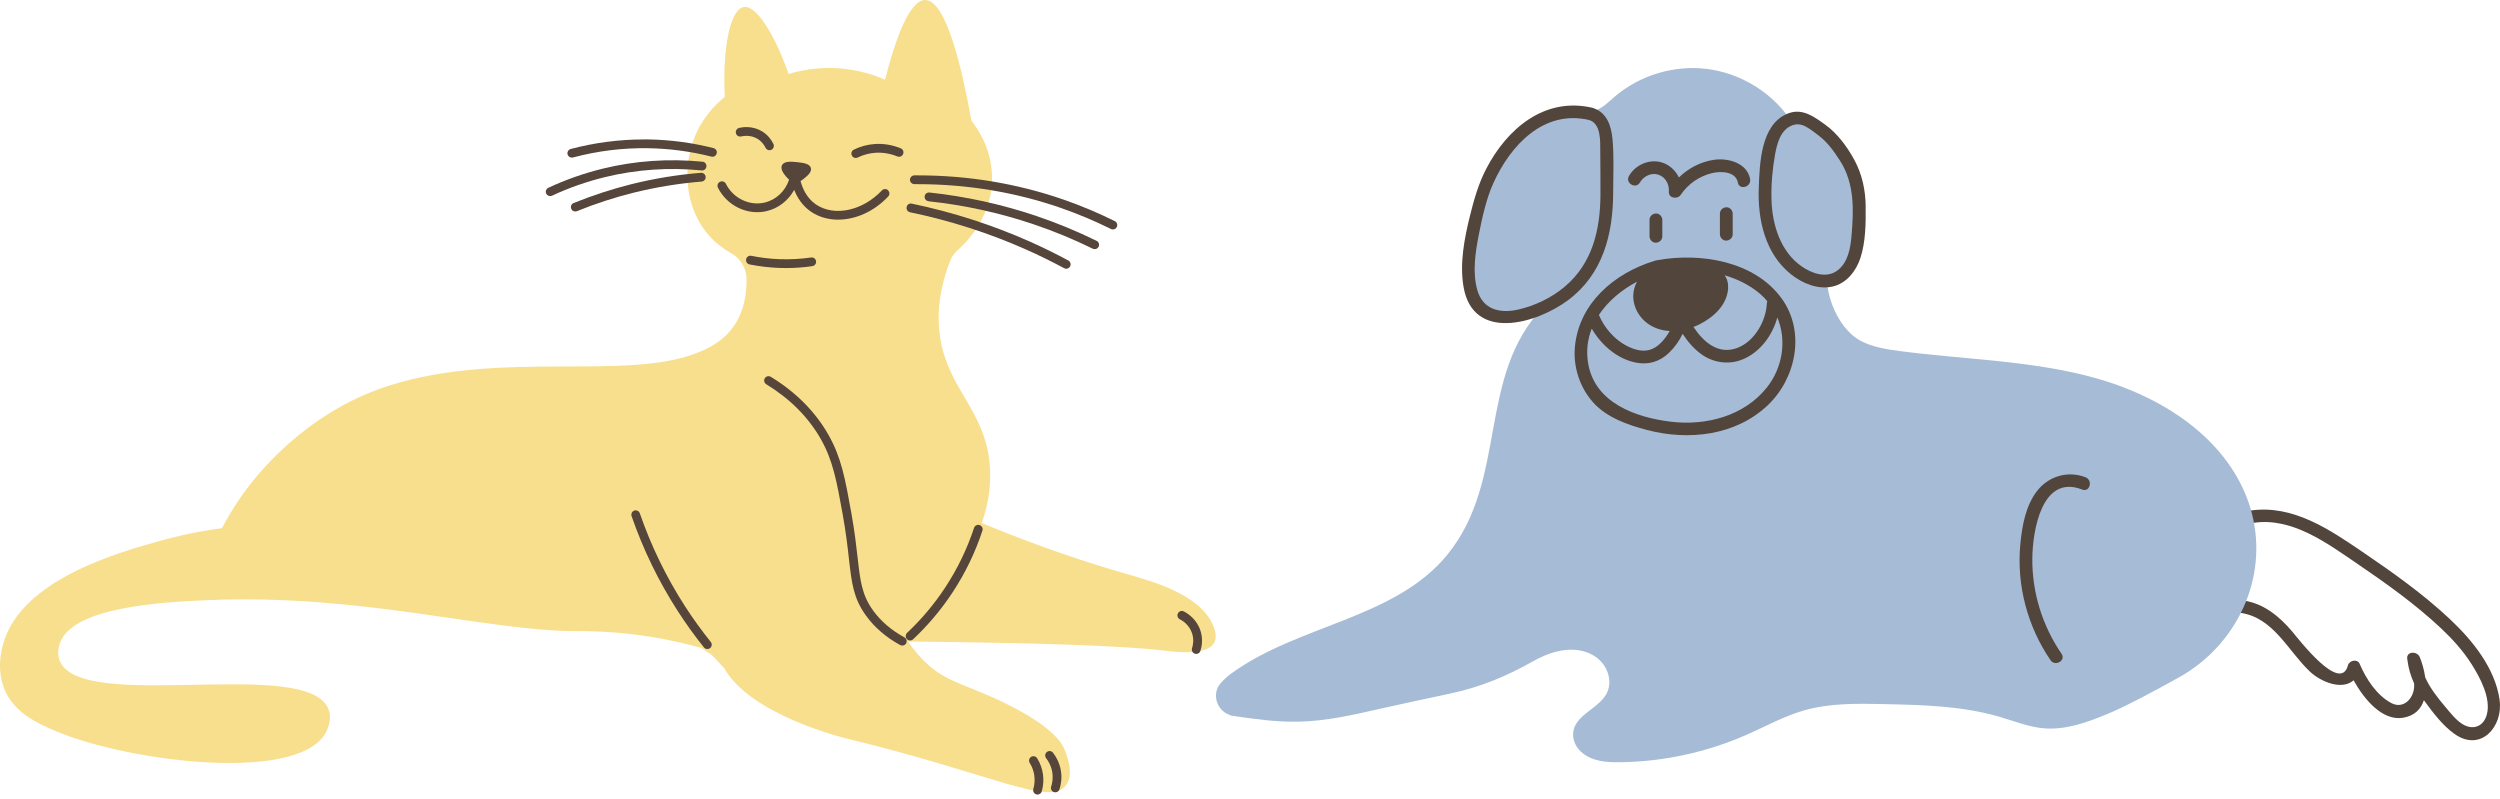 <svg xmlns="http://www.w3.org/2000/svg" fill="none" viewBox="0 0 551 176" height="176" width="551">
<path fill="#F8DF8D" d="M173.758 16.32C176.158 15.59 180.078 14.72 184.918 15.06C189.358 15.38 192.848 16.6 195.058 17.57C198.988 2.21 202.148 -0.02 203.938 0C208.548 0.06 212.068 15.24 214.108 26.62C215.368 28.2 218.528 32.63 218.648 38.93C218.808 47.38 213.378 53.1 211.008 55.19C210.318 55.8 209.768 56.58 209.438 57.44C206.468 65.07 206.618 70.84 207.238 74.59C209.108 85.97 217.158 90.52 218.148 102.47C218.598 107.99 217.338 112.56 216.378 115.28C229.588 120.75 240.258 124.18 247.858 126.37C253.768 128.07 264.318 130.89 267.298 137.69C267.628 138.44 268.378 140.22 267.608 141.64C265.988 144.6 259.018 143.67 256.708 143.4C247.548 142.31 228.978 141.68 200.158 141.39C200.818 142.39 201.888 143.89 203.458 145.47C208.378 150.44 212.508 150.59 221.338 154.89C232.458 160.3 234.188 164.1 234.648 165.25C235.128 166.45 236.748 170.48 235.028 172.97C231.578 177.97 218.988 170.59 186.318 162.7C186.318 162.7 165.438 157.66 159.628 147.28L156.848 144.32L154.528 142.8C150.108 141.56 143.728 140.09 135.958 139.44C131.498 139.07 128.208 139.1 127.198 139.1C107.338 139.15 79.787 130.79 45.617 132.28C35.688 132.71 15.447 133.77 13.098 142.07C12.947 142.61 12.568 143.96 13.098 145.46C17.387 157.48 67.987 144.39 72.427 156.38C73.088 158.15 72.487 159.82 72.237 160.52C67.817 172.89 28.738 168.13 12.148 161.08C8.068 159.35 3.258 157.06 1.118 152.23C-0.902 147.67 0.358 143.09 0.738 141.78C4.838 127.62 26.218 121.71 35.727 119.08C41.428 117.51 46.148 116.77 48.917 116.41C50.047 114.25 51.807 111.17 54.367 107.78C55.688 106.03 66.567 91.07 85.748 84.99C110.758 77.06 138.268 84.13 154.008 77.62C156.028 76.79 158.968 75.44 161.238 72.55C164.008 69.02 164.608 64.76 164.528 61.35C164.478 59.01 163.148 56.9 161.088 55.76C159.678 54.98 158.128 53.89 156.688 52.38C151.058 46.46 150.378 37.5 152.888 30.75C154.588 26.16 157.578 23.11 159.738 21.33C159.188 10.14 161.048 2.03 163.918 1.55C166.658 1.09 170.698 7.47 173.808 16.3L173.758 16.32Z"></path>
<path fill="#55453A" d="M164.448 57.13C164.558 56.62 165.018 56.28 165.578 56.38C167.588 56.79 169.648 57.04 171.708 57.12C174.078 57.21 176.448 57.09 178.758 56.75C179.048 56.72 179.288 56.78 179.488 56.93C179.688 57.08 179.818 57.31 179.858 57.57C179.938 58.09 179.568 58.58 179.038 58.66C177.118 58.94 175.158 59.08 173.228 59.08C172.698 59.08 172.158 59.07 171.638 59.05C169.468 58.96 167.308 58.7 165.208 58.28C164.948 58.23 164.728 58.08 164.588 57.86C164.448 57.64 164.398 57.39 164.448 57.13Z"></path>
<path fill="#55453A" d="M168.558 83.37C168.838 82.91 169.438 82.78 169.888 83.05C175.428 86.44 179.698 90.74 182.588 95.83C185.428 100.84 186.268 105.45 187.638 113.08C188.378 117.2 188.748 120.5 189.018 122.9C189.598 128.03 189.948 131.11 192.418 134.54C194.148 136.93 196.468 138.92 199.328 140.47C199.798 140.73 199.968 141.32 199.718 141.78C199.558 142.09 199.228 142.28 198.868 142.28C198.708 142.28 198.548 142.24 198.408 142.17C195.298 140.48 192.748 138.29 190.858 135.67C188.088 131.83 187.718 128.55 187.098 123.12C186.818 120.58 186.458 117.42 185.738 113.42C184.398 105.99 183.588 101.51 180.908 96.77C178.178 91.97 174.138 87.9 168.888 84.69C168.668 84.55 168.508 84.34 168.448 84.09C168.388 83.84 168.428 83.58 168.568 83.36L168.558 83.37Z"></path>
<path fill="#55453A" d="M199.908 139.49C203.098 136.5 205.928 133.13 208.318 129.49C211.008 125.41 213.148 120.99 214.678 116.35C214.838 115.85 215.378 115.56 215.898 115.73C216.148 115.81 216.348 115.98 216.468 116.21C216.588 116.44 216.608 116.7 216.528 116.95C214.948 121.75 212.738 126.33 209.948 130.56C207.478 134.32 204.548 137.8 201.248 140.9C201.068 141.07 200.828 141.16 200.588 141.16C200.318 141.16 200.068 141.05 199.878 140.86C199.518 140.47 199.528 139.85 199.918 139.49H199.908Z"></path>
<path fill="#55453A" d="M139.228 113.03C139.338 112.8 139.538 112.62 139.788 112.54C140.018 112.45 140.278 112.46 140.518 112.58C140.758 112.69 140.938 112.9 141.018 113.14C143.518 120.37 146.878 127.27 150.998 133.65C152.728 136.34 154.638 138.97 156.648 141.48C156.808 141.68 156.888 141.93 156.858 142.19C156.828 142.45 156.708 142.68 156.508 142.84C156.328 142.98 156.118 143.05 155.898 143.05C155.608 143.05 155.328 142.92 155.148 142.69C153.108 140.15 151.168 137.46 149.388 134.69C145.188 128.18 141.758 121.14 139.208 113.77C139.118 113.53 139.138 113.26 139.248 113.03H139.228Z"></path>
<path fill="#55453A" d="M231.438 165.54C231.698 165.57 231.928 165.7 232.088 165.9C232.688 166.68 233.478 167.97 233.798 169.72C234.128 171.51 233.818 173.01 233.508 173.96C233.388 174.36 233.018 174.63 232.588 174.63C232.488 174.63 232.378 174.61 232.288 174.58C231.788 174.42 231.508 173.87 231.678 173.36C231.918 172.62 232.158 171.46 231.898 170.07C231.658 168.72 231.038 167.71 230.568 167.1C230.238 166.68 230.318 166.08 230.728 165.74C230.938 165.58 231.198 165.5 231.438 165.54Z"></path>
<path fill="#55453A" d="M226.948 168.14C226.808 167.92 226.768 167.66 226.828 167.41C226.888 167.16 227.038 166.95 227.258 166.81C227.468 166.68 227.728 166.63 227.978 166.69C228.238 166.75 228.448 166.9 228.588 167.12C229.258 168.2 229.688 169.38 229.868 170.63C230.048 171.87 229.958 173.18 229.608 174.42C229.488 174.84 229.098 175.12 228.678 175.12C228.588 175.12 228.488 175.11 228.398 175.08C227.888 174.93 227.598 174.4 227.748 173.89C228.028 172.93 228.098 171.9 227.958 170.91C227.818 169.93 227.478 168.99 226.948 168.14Z"></path>
<path fill="#55453A" d="M259.618 135.18C259.858 134.71 260.418 134.51 260.918 134.76C261.738 135.18 263.728 136.42 264.568 138.96C265.218 140.91 264.848 142.61 264.568 143.46C264.438 143.86 264.068 144.13 263.648 144.13C263.538 144.13 263.428 144.11 263.328 144.07C263.108 144 262.908 143.83 262.788 143.6C262.668 143.37 262.648 143.11 262.728 142.86C262.928 142.24 263.198 140.98 262.728 139.57C262.108 137.71 260.638 136.79 260.038 136.49C259.808 136.37 259.638 136.17 259.558 135.93C259.478 135.68 259.498 135.42 259.618 135.19V135.18Z"></path>
<path fill="#55453A" d="M202.218 40.58H201.528C200.998 40.58 200.568 40.15 200.558 39.63C200.558 39.09 200.988 38.66 201.518 38.65C201.778 38.65 202.038 38.65 202.298 38.65C213.358 38.65 224.138 40.44 234.368 43.98C238.208 45.31 242.028 46.91 245.708 48.74C246.188 48.98 246.378 49.56 246.148 50.03C245.978 50.36 245.648 50.57 245.278 50.57C245.128 50.57 244.978 50.53 244.848 50.47C241.258 48.68 237.528 47.12 233.748 45.81C223.728 42.34 213.128 40.59 202.238 40.59L202.218 40.58Z"></path>
<path fill="#55453A" d="M204.648 44.35C204.118 44.29 203.738 43.81 203.788 43.29C203.848 42.74 204.298 42.4 204.848 42.43C212.888 43.29 220.818 45.04 228.438 47.61C232.958 49.14 237.408 50.98 241.688 53.08C241.918 53.19 242.098 53.39 242.178 53.63C242.268 53.87 242.248 54.14 242.138 54.37C241.968 54.71 241.638 54.91 241.268 54.91C241.118 54.91 240.968 54.87 240.838 54.81C236.628 52.74 232.248 50.93 227.818 49.44C220.338 46.91 212.538 45.2 204.648 44.36V44.35Z"></path>
<path fill="#55453A" d="M199.818 45.63C199.928 45.11 200.398 44.77 200.948 44.88C209.958 46.75 218.718 49.57 227.008 53.26C229.838 54.52 232.678 55.92 235.448 57.41C235.668 57.53 235.838 57.73 235.918 57.98C235.998 58.23 235.968 58.49 235.848 58.72C235.668 59.04 235.348 59.23 234.998 59.23C234.838 59.23 234.688 59.19 234.538 59.11C231.818 57.65 229.018 56.27 226.228 55.03C218.058 51.39 209.428 48.62 200.568 46.78C200.318 46.73 200.098 46.58 199.958 46.36C199.818 46.14 199.768 45.88 199.818 45.63Z"></path>
<path fill="#55453A" d="M126.278 34.71C126.198 34.73 126.108 34.74 126.028 34.74C125.588 34.74 125.208 34.44 125.088 34.02C124.958 33.51 125.268 32.98 125.778 32.84C131.038 31.44 136.488 30.73 141.988 30.73C142.318 30.73 142.638 30.73 142.968 30.73C147.768 30.81 152.578 31.46 157.258 32.64C157.508 32.71 157.718 32.86 157.858 33.09C157.988 33.31 158.028 33.57 157.958 33.82C157.828 34.33 157.328 34.65 156.798 34.52C152.268 33.37 147.608 32.75 142.938 32.67C137.328 32.57 131.738 33.25 126.278 34.71Z"></path>
<path fill="#55453A" d="M120.358 41.93C120.448 41.69 120.628 41.49 120.868 41.38C124.708 39.59 128.738 38.18 132.838 37.17C139.998 35.42 147.408 34.91 154.838 35.64C155.098 35.67 155.328 35.79 155.488 35.99C155.648 36.19 155.728 36.44 155.698 36.7C155.668 36.96 155.538 37.22 155.318 37.38C155.108 37.54 154.878 37.6 154.608 37.56C147.398 36.85 140.228 37.35 133.278 39.05C129.308 40.02 125.398 41.39 121.668 43.13C121.538 43.19 121.398 43.22 121.258 43.22C120.888 43.22 120.538 43 120.378 42.66C120.268 42.43 120.258 42.17 120.348 41.92L120.358 41.93Z"></path>
<path fill="#55453A" d="M126.428 44.75C130.598 43.06 134.918 41.65 139.298 40.56C144.268 39.33 149.368 38.5 154.478 38.09C154.678 38.06 154.958 38.13 155.168 38.3C155.378 38.47 155.508 38.72 155.528 38.98C155.568 39.51 155.168 39.97 154.638 40.02C149.648 40.42 144.648 41.24 139.768 42.44C135.478 43.5 131.238 44.88 127.158 46.54C127.038 46.59 126.918 46.61 126.788 46.61C126.398 46.61 126.038 46.37 125.898 46C125.798 45.76 125.808 45.5 125.898 45.26C125.998 45.02 126.188 44.84 126.428 44.74V44.75Z"></path>
<path fill="#55453A" d="M188.188 32.98C189.648 32.27 191.188 31.85 192.788 31.74C194.728 31.61 196.698 31.94 198.528 32.69C198.768 32.79 198.948 32.97 199.048 33.21C199.148 33.45 199.148 33.71 199.048 33.95C198.948 34.19 198.758 34.38 198.518 34.48C198.278 34.58 198.018 34.58 197.778 34.48C196.228 33.84 194.528 33.57 192.918 33.67C191.578 33.76 190.268 34.12 189.028 34.72C188.898 34.78 188.748 34.82 188.608 34.82C188.238 34.82 187.908 34.61 187.748 34.28C187.508 33.8 187.708 33.22 188.188 32.98Z"></path>
<path fill="#55453A" d="M162.888 28.19C163.708 28 165.828 27.68 167.928 28.93C169.308 29.76 170.068 30.91 170.458 31.73C170.578 31.96 170.588 32.22 170.498 32.47C170.408 32.71 170.238 32.91 169.998 33.02C169.878 33.08 169.738 33.11 169.588 33.11C169.218 33.11 168.878 32.89 168.718 32.56C168.448 31.99 167.908 31.17 166.938 30.59C165.468 29.71 163.938 29.94 163.358 30.07C162.808 30.19 162.318 29.88 162.198 29.36C162.068 28.84 162.388 28.32 162.908 28.19H162.888Z"></path>
<path fill="#55453A" d="M158.688 40.07C158.928 39.95 159.188 39.94 159.428 40.02C159.668 40.1 159.868 40.28 159.988 40.51C161.568 43.68 165.158 45.43 168.498 44.65C171.048 44.07 173.098 42.1 173.918 39.6C173.648 39.37 173.428 39.12 173.248 38.91C172.838 38.42 171.908 37.31 172.348 36.42C172.848 35.43 174.538 35.62 175.768 35.75C176.968 35.88 178.458 36.05 178.718 37.03C178.958 37.93 177.918 38.77 177.308 39.27C177.018 39.5 176.738 39.73 176.438 39.9C176.868 41.51 177.798 43.66 179.818 45.05C183.848 47.81 190.098 46.49 194.358 41.98C194.528 41.79 194.768 41.68 195.028 41.68C195.298 41.62 195.538 41.76 195.728 41.95C195.908 42.13 196.028 42.37 196.028 42.62C196.028 42.88 195.938 43.12 195.758 43.31C192.708 46.55 188.678 48.41 184.698 48.41C182.478 48.41 180.408 47.8 178.718 46.64C176.778 45.31 175.678 43.45 175.038 41.85C173.738 44.22 171.518 45.95 168.918 46.54C164.718 47.51 160.218 45.34 158.238 41.37C157.998 40.89 158.198 40.31 158.678 40.07H158.688Z"></path>
<path fill="#52453B" d="M550.92 154.246C549.901 147.276 544.987 141.181 540.006 136.499C534.114 130.949 527.369 126.176 520.69 121.634C513.364 116.654 505.359 111.195 496.061 112.516C494.28 112.772 495.034 115.473 496.807 115.217C505.16 114.028 512.751 119.619 519.264 124.053C525.753 128.472 532.283 133.096 538.009 138.481C540.545 140.868 542.907 143.477 544.771 146.434C546.627 149.382 549.08 153.941 548.086 157.533C547.357 160.159 545.003 161.01 542.724 159.589C541.191 158.631 539.998 157.021 538.846 155.667C537.18 153.701 535.564 151.62 534.512 149.291C534.288 147.664 533.833 146.087 533.31 144.815C532.772 143.51 530.36 143.461 530.551 145.187C530.568 145.311 530.592 145.434 530.609 145.558C530.609 145.558 530.609 145.567 530.609 145.575C530.841 147.375 531.346 149.043 532.076 150.637C532.092 150.893 532.092 151.141 532.076 151.397C531.935 153.998 529.689 156.36 527.037 154.948C523.781 153.214 521.46 149.572 520.06 146.293C519.571 145.145 517.773 145.55 517.491 146.632C515.825 152.958 506.577 140.801 505.177 139.158C502.368 135.863 498.929 132.997 494.512 132.37C492.738 132.122 491.976 134.822 493.766 135.07C501.083 136.102 504.24 143.411 509.088 148.003C511.541 150.323 516.182 152.19 518.734 149.935C520.98 154.015 525.007 158.929 529.581 158.202C532.2 157.789 533.592 156.261 534.23 154.312C534.297 154.403 534.355 154.494 534.413 154.577C536.269 157.128 538.382 159.92 540.976 161.761C546.735 165.858 551.765 160.143 550.903 154.246H550.92Z"></path>
<path fill="#A6BBD6" d="M402.686 61.545C402.735 66.467 405.777 72.892 410.152 75.155C412.771 76.51 415.746 76.989 418.663 77.368C432.999 79.26 447.65 79.416 461.588 83.257C475.527 87.089 489.175 95.446 494.81 108.717C495.432 110.187 495.937 111.69 496.335 113.235C499.956 127.398 493.053 142.156 480.25 149.291C474.947 152.248 468.392 155.757 464.339 157.417C459.956 159.218 455.323 160.894 450.6 160.531C447.178 160.267 443.937 158.937 440.648 157.971C432.502 155.584 423.9 155.378 415.414 155.188C409.415 155.056 403.316 154.932 397.548 156.592C393.164 157.855 389.145 160.101 384.969 161.935C376.193 165.8 366.63 167.881 357.034 167.996C354.158 168.03 351.15 167.864 348.805 165.99C347.471 164.924 346.592 163.297 346.725 161.588C347.114 156.484 355.285 155.873 354.664 149.704C354.448 147.565 353.147 145.633 351.299 144.518C347.471 142.214 342.814 143.229 338.993 145.154C338.513 145.393 338.049 145.649 337.576 145.913C332.024 149.06 326.099 151.48 319.851 152.809C314.282 153.998 307.669 155.419 304.181 156.212C298.256 157.566 292.272 158.929 286.198 159.061C281.234 159.168 276.304 158.45 271.398 157.731L270.835 157.5C268.058 156.385 267.064 152.851 269.02 150.588C269.732 149.762 270.578 149.019 271.423 148.407C286.198 137.655 307.512 136.383 319.031 122.212C332.463 105.678 325.411 82.959 340.187 67.607C341.405 67.698 342.913 65.113 342.25 66.129C341.778 66.855 341.007 67.285 340.187 67.607C337.344 68.714 334.328 69.407 331.287 69.168C325.503 68.722 324.566 65.278 324.143 61.999C322.859 52.073 325.643 41.692 331.718 33.722C335.248 29.09 340.278 25.101 346.104 24.77C348.018 24.663 350.015 24.944 351.805 24.267C353.371 23.68 354.573 22.433 355.832 21.343C361.326 16.619 368.884 14.307 376.118 15.182C383.353 16.058 390.14 20.096 394.341 26.034"></path>
<path fill="#A6BBD6" d="M350.628 25.109C355.012 26.199 353.943 33.367 354.059 37.868C354.216 43.847 354.349 50.016 352.111 55.566C350.073 60.637 346.054 64.898 341.098 67.235C341.098 67.235 314.257 82.398 327.168 41.452C327.168 41.452 334.386 21.062 350.628 25.109Z"></path>
<path fill="#52453B" d="M355.401 30.716C355.136 27.818 354.225 24.952 351.324 23.878C351.225 23.829 351.117 23.788 351.001 23.763C340.444 21.285 332.157 28.346 327.558 37.208C325.851 40.503 324.873 43.971 323.978 47.572C322.743 52.593 321.674 58.044 322.561 63.213C324.641 75.378 338.596 71.381 345.59 66.17C353.296 60.43 355.534 51.569 355.542 42.377C355.542 38.545 355.749 34.532 355.401 30.716ZM344.877 63.18C341.902 65.683 338.223 67.409 334.577 68.235C330.632 69.126 326.845 68.268 325.61 63.973C324.483 60.05 325.163 55.624 325.933 51.701C326.679 47.944 327.574 43.806 329.124 40.387C332.894 32.03 340.22 24.102 350.263 26.455C352.882 27.256 352.692 31.146 352.7 33.326C352.7 36.588 352.774 39.859 352.741 43.121C352.667 50.718 350.943 58.077 344.885 63.164L344.877 63.18Z"></path>
<path fill="#A6BBD6" d="M394.656 26.273C391.275 27.306 390.14 31.427 389.667 34.92C388.988 39.908 388.565 45.053 389.808 49.934C391.043 54.815 394.217 59.456 398.915 61.297C400.548 61.933 402.379 62.214 404.045 61.686C406.158 61.008 407.699 59.109 408.495 57.044C409.29 54.98 409.439 52.733 409.589 50.52C409.829 46.953 410.053 43.302 409.067 39.875C408.022 36.25 406.564 34.276 404.26 31.295C403.688 30.56 402.363 29.213 401.584 28.71C400.771 28.189 399.586 27.231 398.766 26.736C396.562 25.415 394.672 26.29 394.672 26.29L394.656 26.273Z"></path>
<path fill="#52453B" d="M411.196 45.45C411.155 41.89 410.409 38.397 408.702 35.25C407.144 32.376 404.956 29.395 402.28 27.479C399.91 25.778 397.415 23.92 394.449 24.878C394.391 24.894 394.341 24.894 394.283 24.919C394.2 24.952 394.125 24.993 394.043 25.026C394.009 25.043 393.976 25.051 393.943 25.059C393.91 25.076 393.893 25.093 393.86 25.101C388.043 27.553 387.828 36.142 387.629 41.469C387.372 48.423 389.046 55.962 394.78 60.488C397.266 62.454 400.639 63.866 403.854 63.164C406.978 62.478 409.1 59.728 410.044 56.83C411.196 53.32 411.238 49.108 411.188 45.45H411.196ZM408.072 52.015C407.84 54.732 407.301 57.854 404.965 59.613C402.57 61.421 399.338 60.282 397.117 58.737C392.41 55.483 390.604 49.546 390.438 44.095C390.338 40.783 390.628 37.389 391.209 34.127C391.639 31.699 392.427 28.544 395.037 27.62C395.12 27.587 395.194 27.553 395.269 27.512C395.302 27.504 395.335 27.496 395.368 27.479C394.979 27.644 395.758 27.413 395.899 27.405C396.686 27.364 397.341 27.537 398.045 27.925C399.031 28.47 399.968 29.222 400.863 29.899C402.777 31.336 404.26 33.417 405.536 35.416C408.777 40.486 408.561 46.242 408.072 52.015Z"></path>
<path fill="#52453B" d="M385.723 39.47C385.085 35.903 380.858 34.763 377.734 35.226C374.792 35.663 372.124 37.075 370.027 39.115C369.29 37.563 367.939 36.299 366.24 35.795C363.473 34.978 360.431 36.332 359.023 38.793C358.119 40.362 360.556 41.775 361.451 40.205C362.238 38.834 363.92 37.992 365.495 38.496C367.086 39.008 367.931 40.635 367.815 42.229C367.707 43.715 369.721 44.004 370.434 42.939C372.058 40.519 374.56 38.793 377.411 38.133C379.317 37.687 382.574 37.794 383.013 40.214C383.328 41.989 386.038 41.238 385.723 39.47Z"></path>
<path fill="#52453B" d="M380.477 45.681C379.715 45.714 379.068 46.3 379.068 47.085V51.627C379.068 52.362 379.715 53.064 380.477 53.031C381.24 52.998 381.886 52.411 381.886 51.627V47.085C381.886 46.35 381.24 45.648 380.477 45.681Z"></path>
<path fill="#52453B" d="M364.964 47.052C364.202 47.085 363.555 47.671 363.555 48.456V52.089C363.555 52.824 364.202 53.526 364.964 53.493C365.727 53.46 366.373 52.874 366.373 52.089V48.456C366.373 47.721 365.727 47.019 364.964 47.052Z"></path>
<path fill="#52453B" d="M459.666 105.199C455.788 103.68 451.512 104.935 448.976 108.197C446.44 111.467 445.661 115.935 445.28 119.949C444.418 128.909 446.854 138.084 451.934 145.509C452.945 146.987 455.39 145.591 454.362 144.097C450.128 137.903 447.849 130.569 447.923 123.062C447.99 117.075 449.97 104.39 458.92 107.9C460.602 108.561 461.331 105.852 459.666 105.199Z"></path>
<path fill="#52453B" d="M392.634 65.724C386.626 57.515 374.734 55.624 365.287 57.342C365.18 57.342 365.064 57.367 364.939 57.4C364.815 57.424 364.707 57.466 364.608 57.507C355.774 60.191 347.91 66.913 347.098 76.576C346.733 80.903 348.183 85.346 351.059 88.616C354.042 92.002 358.749 93.654 363.009 94.769C372.124 97.164 382.499 96.032 389.576 89.351C395.915 83.364 397.979 73.025 392.634 65.724ZM389.51 66.385C389.46 66.517 389.427 66.665 389.419 66.831C389.236 70.745 386.725 75.23 382.922 76.675C378.704 78.269 375.439 75.378 373.243 72.058C373.69 71.885 374.138 71.695 374.56 71.48C377.635 69.952 380.635 67.235 380.875 63.61C380.949 62.437 380.668 61.454 380.096 60.67C382.98 61.512 385.673 62.85 387.927 64.766C388.515 65.27 389.037 65.815 389.518 66.385H389.51ZM360.821 62.074C360.738 62.222 360.655 62.363 360.581 62.52C359.039 65.84 360.556 69.696 363.564 71.588C364.939 72.455 366.456 72.868 368.005 72.95C367.475 73.908 366.829 74.792 366.05 75.576C364.517 77.121 362.743 77.641 360.614 77.055C356.918 76.022 353.843 72.892 352.401 69.399C354.432 66.335 357.465 63.833 360.821 62.074ZM389.41 85.412C384.413 91.705 375.977 93.885 368.246 92.944C360.506 92.002 351.606 88.823 350.056 80.259C349.551 77.443 349.882 74.817 350.819 72.43C352.932 76.039 356.387 79.078 360.523 79.912C363.29 80.474 365.793 79.722 367.831 77.773C369.091 76.567 370.102 75.139 370.856 73.578C371.991 75.329 373.359 76.922 375.082 78.145C377.544 79.887 380.809 80.399 383.668 79.367C387.703 77.913 390.595 74.098 391.722 69.969C393.811 74.94 392.957 80.936 389.419 85.404L389.41 85.412Z"></path>
</svg>
